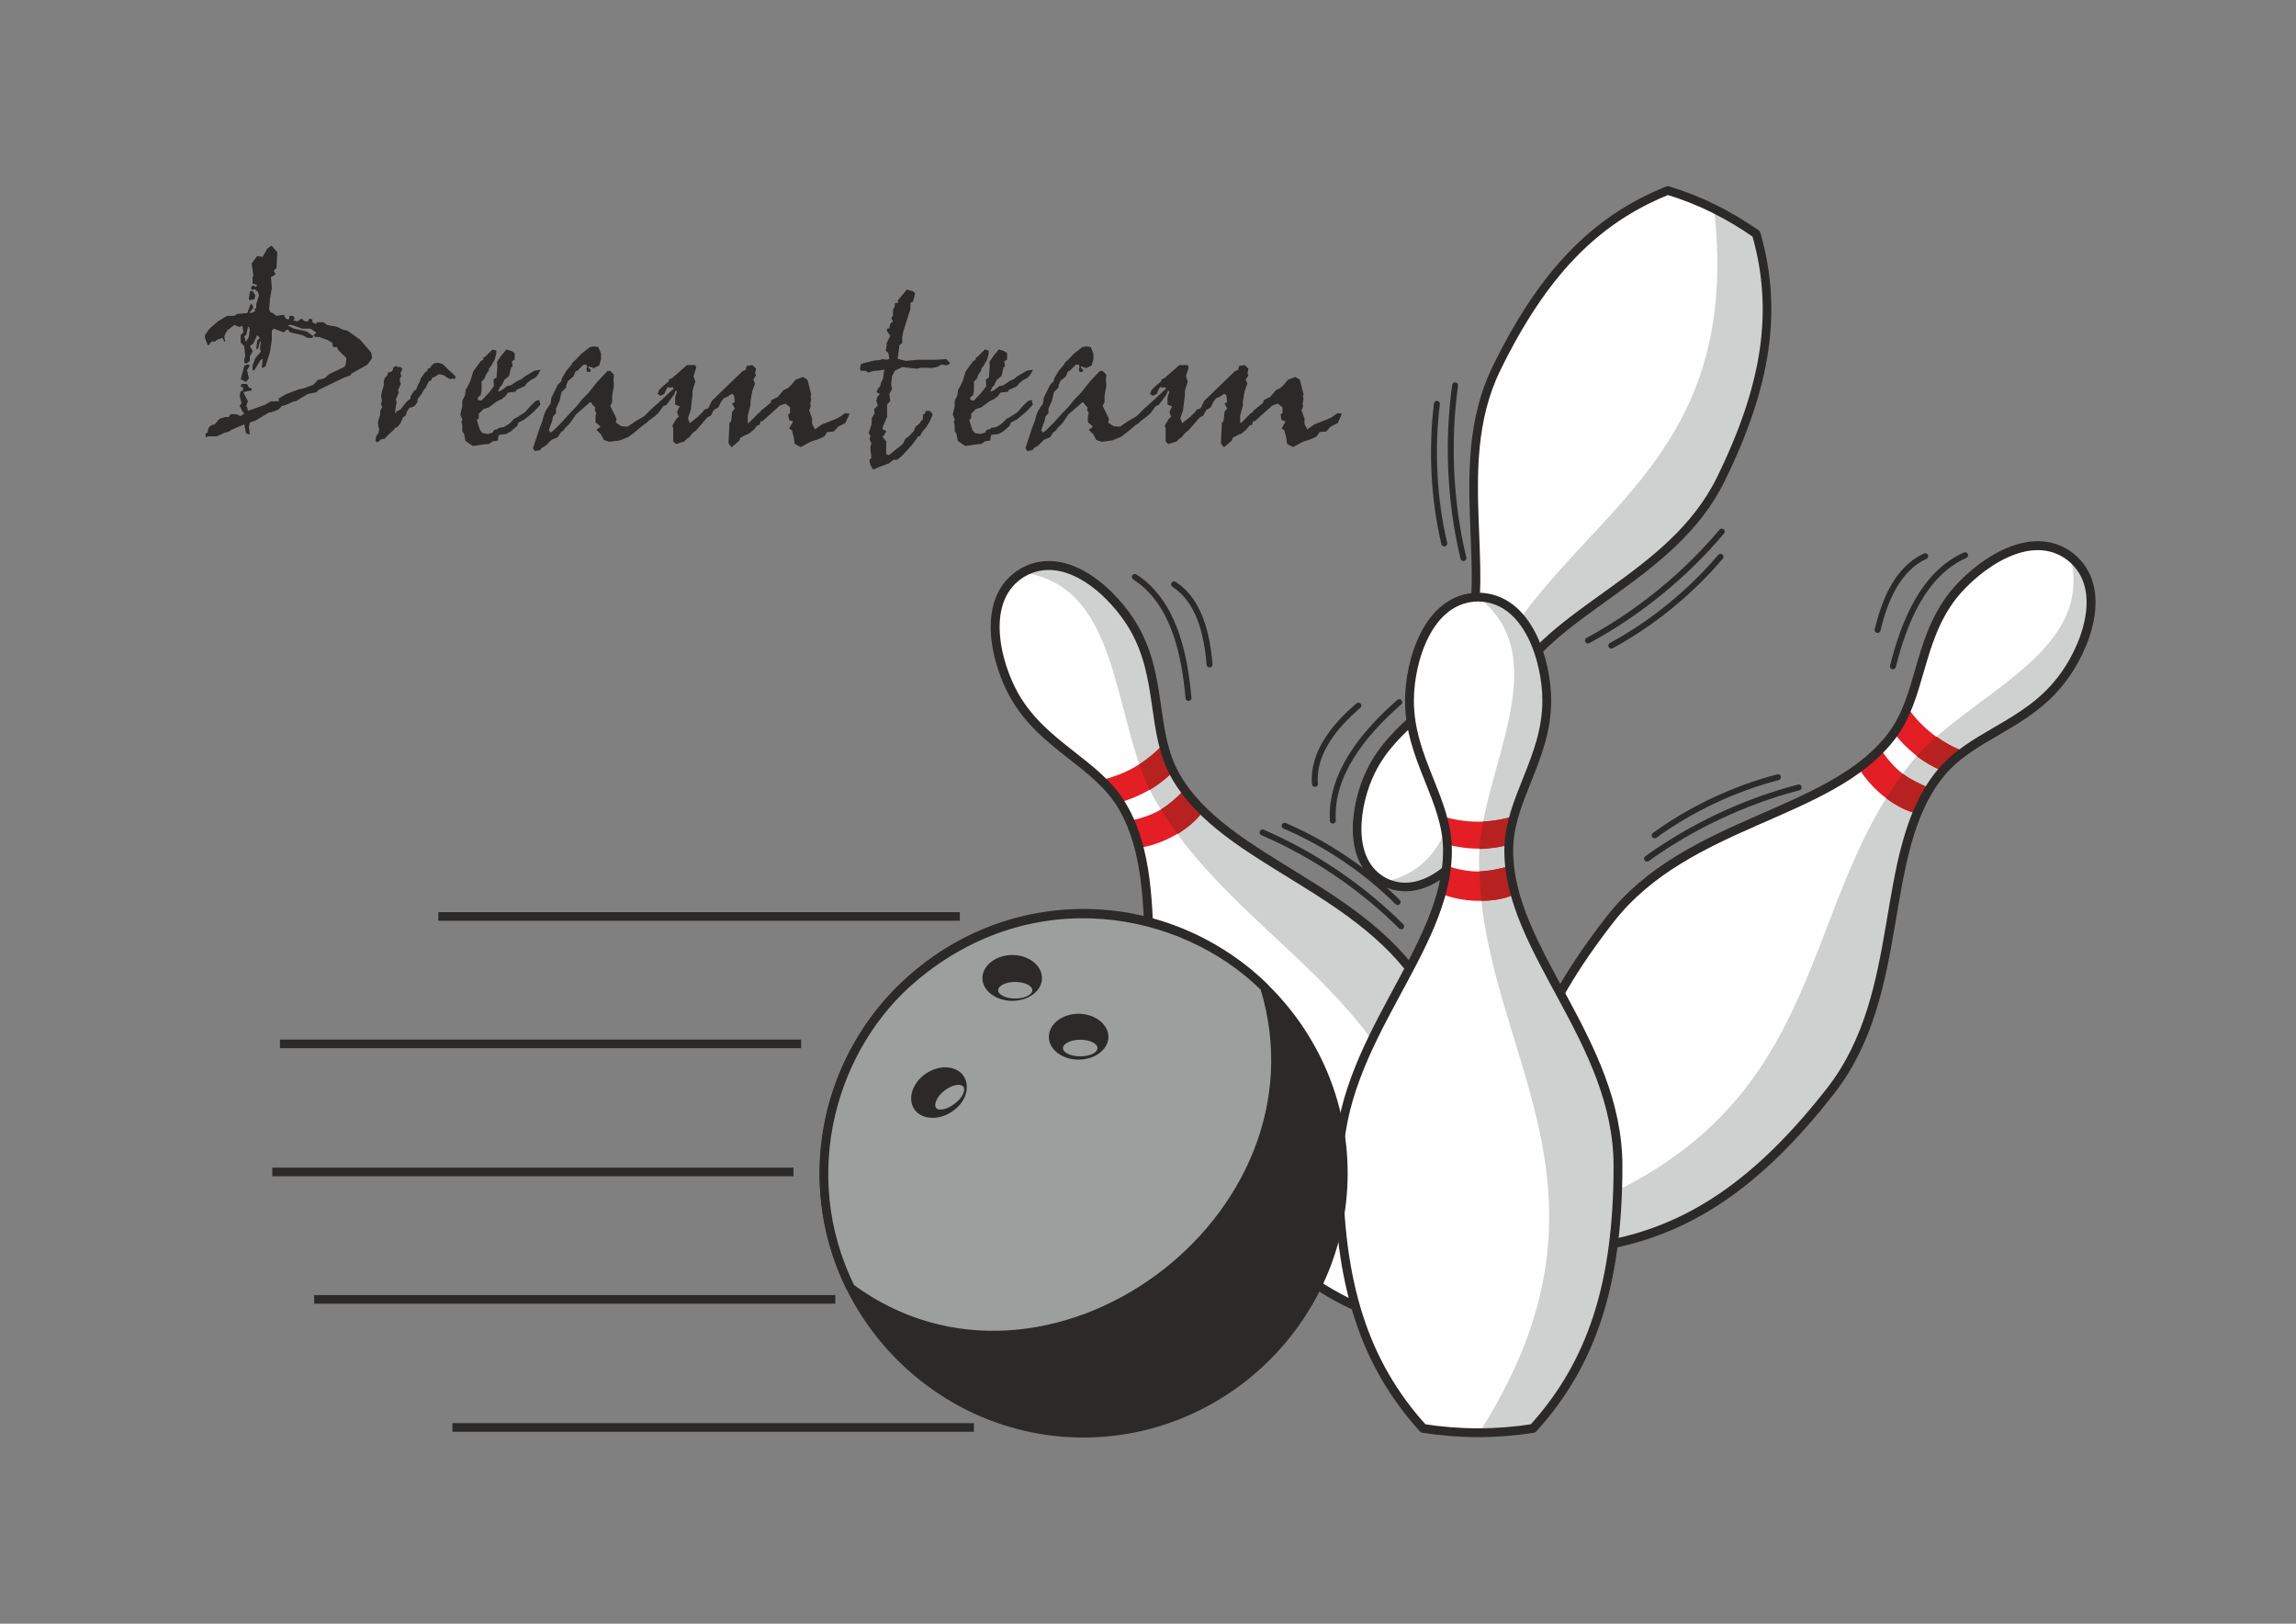 <?xml version="1.0" encoding="UTF-8"?>
<!DOCTYPE svg PUBLIC "-//W3C//DTD SVG 1.1//EN" "http://www.w3.org/Graphics/SVG/1.1/DTD/svg11.dtd">
<!-- Creator: CorelDRAW 2020 (64-Bit) -->
<svg xmlns="http://www.w3.org/2000/svg" xml:space="preserve" width="297mm" height="210mm" version="1.1" style="shape-rendering:geometricPrecision; text-rendering:geometricPrecision; image-rendering:optimizeQuality; fill-rule:evenodd; clip-rule:evenodd"
viewBox="0 0 29700 21000"
 xmlns:xlink="http://www.w3.org/1999/xlink"
 xmlns:xodm="http://www.corel.com/coreldraw/odm/2003">
 <rect x="0" y="0" width="29700" height="21000" fill="#808080" stroke="none"/>
 <defs>
  <style type="text/css">
   <![CDATA[
    .str10 {stroke:#2B2A29;stroke-width:111.29;stroke-miterlimit:22.926}
    .str4 {stroke:#2B2A29;stroke-width:115.53;stroke-linecap:round;stroke-linejoin:round;stroke-miterlimit:22.926}
    .str2 {stroke:#2B2A29;stroke-width:115.53;stroke-linecap:round;stroke-linejoin:round;stroke-miterlimit:22.926}
    .str9 {stroke:#2B2A29;stroke-width:51.93;stroke-linecap:round;stroke-linejoin:round;stroke-miterlimit:22.926}
    .str6 {stroke:#2B2A29;stroke-width:111.29;stroke-linecap:round;stroke-linejoin:round;stroke-miterlimit:22.926}
    .str5 {stroke:#2B2A29;stroke-width:3.84;stroke-linecap:round;stroke-linejoin:round;stroke-miterlimit:22.926}
    .str8 {stroke:#2B2A29;stroke-width:114.12;stroke-linecap:round;stroke-linejoin:round;stroke-miterlimit:22.926}
    .str7 {stroke:#2B2A29;stroke-width:4.28;stroke-linecap:round;stroke-linejoin:round;stroke-miterlimit:22.926}
    .str1 {stroke:#2B2A29;stroke-width:4.28;stroke-linecap:round;stroke-linejoin:round;stroke-miterlimit:22.926}
    .str3 {stroke:#2B2A29;stroke-width:4.28;stroke-linecap:round;stroke-linejoin:round;stroke-miterlimit:22.926}
    .str0 {stroke:#2B2A29;stroke-width:76.48;stroke-linecap:round;stroke-linejoin:round;stroke-miterlimit:22.926}
    .fil0 {fill:none}
    .fil1 {fill:#FEFEFE}
    .fil2 {fill:#CFD0D0}
    .fil6 {fill:#9D9E9E}
    .fil5 {fill:#2B2A29}
    .fil3 {fill:#E31E24}
    .fil4 {fill:#B72221}
    .fil7 {fill:#2B2A29;fill-rule:nonzero}
   ]]>
  </style>
 </defs>
 <g id="Ebene_x0020_1">
  <g id="_2028683899344">
   <g>
    <g>
     <path class="fil0 str0" d="M14679.69 7461.83c487.42,313.94 640.26,954.2 693.96,1565.55m-185.88 -1470.54c322.2,210.67 425.47,636.13 458.51,1036.82m685.71 2172.77c681.57,293.28 1305.31,727.01 1792.74,1214.44m-1507.72 -1301.19c557.65,239.59 1065.73,590.7 1462.28,987.25m7340.33 -4485.99c-528.73,235.45 -784.84,842.67 -933.54,1437.5m417.2 -1425.11c-351.11,161.1 -520.47,557.65 -615.48,954.21m-1020.29 2036.45c-714.62,185.89 -1400.33,516.35 -1962.11,921.16m1693.61 -1053.34c-582.44,152.84 -1140.09,421.33 -1594.47,751.79m-2722.16 -3775.5c-140.45,-590.69 -165.23,-1239.22 -95.01,-1805.13m342.85 1995.15c-177.62,-735.27 -206.53,-1528.38 -107.4,-2234.74m-1813.39 5155.17c-33.05,-396.55 251.97,-747.66 561.78,-1012.03m-330.46 1487.07c-33.05,-594.83 388.29,-1119.43 859.19,-1532.51m2742.82 -731.14c549.39,-297.41 1036.82,-706.36 1412.71,-1148.35m-1714.26 1082.26c673.32,-363.51 1272.27,-863.33 1730.79,-1408.58"/>
     <path class="fil1 str1" d="M19219.38 16359.46c239.58,-1115.3 8.26,-2181.04 -747.67,-3490.48 -809.62,-1400.33 -2614.76,-1701.87 -3263.29,-2829.56 -326.33,-570.05 -161.1,-1264.01 -541.13,-1920.8 -243.71,-425.47 -867.45,-1036.82 -1437.49,-714.62 -565.92,334.59 -346.99,1177.26 -103.27,1602.73 380.03,656.79 1065.73,859.2 1396.19,1429.24 652.66,1123.56 8.26,2837.82 817.89,4242.27 755.92,1309.45 1561.42,2040.59 2647.8,2391.7 450.26,-169.36 859.2,-408.94 1230.97,-710.48z"/>
     <path class="fil2" d="M19219.38 16359.46c239.58,-1115.3 8.26,-2181.04 -747.67,-3490.48 -809.62,-1400.33 -2614.76,-1701.87 -3263.29,-2829.56 -326.33,-570.05 -161.1,-1264.01 -541.13,-1920.8 -243.71,-425.47 -867.45,-1036.82 -1437.49,-714.62 1313.57,185.88 1144.21,1962.11 1714.25,2945.22 1230.97,2135.6 3866.38,2618.89 3701.15,6410.92 198.28,-115.66 388.29,-251.98 574.18,-400.68z"/>
     <path class="fil3" d="M14241.83 10088.99c322.2,-74.36 570.04,-218.93 805.49,-462.65 33.05,123.92 70.23,239.59 128.06,351.12 -194.15,198.27 -433.73,326.32 -689.84,400.68 -70.22,-111.53 -152.84,-202.41 -243.71,-289.15zm371.77 528.73c322.19,-74.35 475.03,-161.1 710.48,-404.81 70.23,103.27 148.71,181.75 235.46,276.76 -161.1,243.71 -545.26,441.99 -826.15,475.03 -37.18,-144.57 -74.36,-235.45 -119.79,-346.98z"/>
     <path class="fil4" d="M14737.52 9886.58c111.53,-74.35 214.8,-156.97 309.8,-260.24 33.05,128.06 74.36,235.45 128.06,355.25 -95.01,95 -198.28,169.36 -301.55,235.45 -53.7,-111.53 -99.14,-218.93 -136.31,-330.46zm280.89 582.43c107.4,-70.22 206.54,-152.83 301.54,-256.1 78.49,95.01 156.97,190.01 243.72,276.76 -82.62,123.92 -206.54,218.93 -330.46,297.41 -78.49,-103.27 -148.71,-210.67 -214.8,-318.07z"/>
     <path class="fil0 str2" d="M13229.8 7404c-565.92,334.59 -346.99,1177.26 -103.27,1602.73 380.03,656.79 1065.73,859.2 1396.19,1429.24 652.66,1123.56 8.26,2837.82 817.89,4242.27 755.92,1309.45 1561.42,2040.59 2647.8,2391.7 450.26,-169.36 859.2,-408.94 1230.97,-710.48 239.58,-1115.3 8.26,-2181.04 -747.67,-3490.48 -809.62,-1400.33 -2614.76,-1701.87 -3263.29,-2829.56 -326.33,-570.05 -161.1,-1264.01 -541.13,-1920.8 -243.71,-425.47 -867.45,-1036.82 -1437.49,-714.62"/>
     <path class="fil1 str3" d="M20727.1 16111.61c1123.56,-194.14 2019.93,-809.62 2953.48,-2003.41 995.51,-1276.4 598.96,-3065.01 1400.32,-4081.18 404.82,-520.47 1115.3,-627.87 1577.95,-1226.83 305.67,-384.16 636.13,-1189.65 123.92,-1598.6 -520.47,-400.68 -1218.57,119.8 -1524.24,503.96 -462.65,598.95 -396.56,1313.57 -801.37,1829.92 -797.23,1024.42 -2627.15,1073.99 -3626.79,2350.39 -929.42,1189.65 -1309.45,2209.95 -1226.83,3350.03 326.32,351.12 702.22,644.4 1123.56,875.72z"/>
     <path class="fil2" d="M20727.1 16111.61c1123.56,-194.14 2019.93,-809.62 2953.48,-2003.41 995.51,-1276.4 598.96,-3065.01 1400.32,-4081.18 404.82,-520.47 1115.3,-627.87 1577.95,-1226.83 305.67,-384.16 636.13,-1189.65 123.92,-1598.6 322.2,1284.67 -1392.06,1792.75 -2086.03,2693.25 -1520.11,1941.45 -978.98,4564.47 -4560.34,5832.61 185.88,140.45 380.03,264.37 590.7,384.16z"/>
     <path class="fil3" d="M24671.96 9147.18c190.01,268.49 417.2,446.12 731.14,574.17 -103.27,74.35 -194.14,152.84 -276.76,247.84 -256.1,-103.26 -462.64,-280.89 -627.87,-487.42 74.35,-111.53 128.05,-218.93 173.49,-334.59zm-346.98 541.12c185.88,268.5 326.33,380.03 640.26,508.08 -70.22,103.27 -111.53,206.54 -169.36,322.2 -289.15,-57.83 -611.35,-338.72 -751.79,-586.56 123.92,-90.88 194.14,-156.97 280.89,-243.72z"/>
     <path class="fil4" d="M25047.86 9527.2c111.53,78.49 223.06,140.45 359.37,190.02 -107.4,78.48 -194.14,156.97 -285.02,251.97 -119.79,-49.57 -231.32,-115.66 -330.46,-190.01 82.62,-90.88 165.23,-173.49 256.11,-251.98zm-437.86 479.17c107.4,74.35 223.06,132.18 351.11,185.88 -57.83,107.4 -115.66,218.93 -165.23,330.46 -144.57,-33.04 -280.89,-111.53 -396.55,-198.27 61.96,-107.4 136.31,-214.8 210.67,-318.07z"/>
     <path class="fil0 str4" d="M26782.77 7201.59c-520.47,-400.68 -1218.57,119.8 -1524.24,503.96 -462.65,598.95 -396.56,1313.57 -801.37,1829.92 -797.23,1024.42 -2627.15,1073.99 -3626.79,2350.39 -929.42,1189.65 -1309.45,2209.95 -1226.83,3350.03 326.32,351.12 702.22,644.4 1123.56,875.72 1123.56,-194.14 2019.93,-809.62 2953.48,-2003.41 995.51,-1276.4 598.96,-3065.01 1400.32,-4081.18 404.82,-520.47 1115.3,-627.87 1577.95,-1226.83 305.67,-384.16 636.13,-1189.65 123.92,-1598.6"/>
     <path class="fil1 str5" d="M22713.99 3021.28c280.89,983.12 140.44,1949.71 -454.39,3168.28 -636.13,1301.19 -2230.6,1685.35 -2738.68,2730.42 -256.11,532.87 -66.09,1144.22 -363.51,1755.57 -194.14,392.42 -710.48,978.99 -1239.22,727.01 -528.73,-264.37 -384.16,-1032.68 -190.01,-1425.1 297.41,-611.35 896.37,-838.55 1156.61,-1367.28 512.21,-1045.08 -169.36,-2536.28 466.77,-3841.59 594.83,-1218.57 1264.01,-1924.93 2214.08,-2304.96 413.07,123.92 793.1,309.81 1148.35,557.65z"/>
     <path class="fil2" d="M22713.99 3021.28c280.89,983.12 140.44,1949.71 -454.39,3168.28 -636.13,1301.19 -2230.6,1685.35 -2738.68,2730.42 -256.11,532.87 -66.09,1144.22 -363.51,1755.57 -194.14,392.42 -710.48,978.99 -1239.22,727.01 1160.74,-247.84 896.37,-1825.79 1346.62,-2738.68 966.6,-1986.89 3292.21,-2585.85 2908.05,-5960.67 185.88,90.88 363.5,198.28 541.13,318.07z"/>
     <path class="fil0 str6" d="M21573.9 2463.63c413.08,123.92 788.97,313.94 1144.22,561.78 280.89,983.12 140.44,1949.71 -454.38,3164.15 -636.14,1309.45 -2234.74,1693.61 -2738.69,2738.69 -260.24,532.86 -74.35,1144.21 -367.64,1755.56 -194.14,392.42 -710.48,978.99 -1243.35,727.01m0 0c-520.47,-268.49 -375.9,-1040.94 -181.75,-1433.36 297.41,-611.35 892.24,-834.42 1152.48,-1363.15 512.21,-1045.08 -165.23,-2536.28 470.9,-3845.72 594.83,-1218.57 1268.14,-1924.93 2218.21,-2304.96"/>
     <path class="fil1 str7" d="M19830.73 18474.4c768.31,-846.8 1098.77,-1883.62 1098.77,-3395.47 0,-1619.26 -1416.84,-2784.13 -1412.71,-4081.18 0,-660.92 491.56,-1181.39 491.56,-1937.32 0,-491.56 -231.32,-1330.1 -888.11,-1338.36 -656.79,8.26 -888.11,846.8 -888.11,1338.36 0,755.93 491.56,1276.4 491.56,1937.32 4.13,1297.05 -1408.59,2461.92 -1408.59,4081.18 0,1511.85 326.33,2548.67 1094.65,3395.47 475.04,74.35 945.94,74.35 1420.98,0z"/>
     <path class="fil2" d="M19830.73 18474.4c768.31,-846.8 1098.77,-1883.62 1098.77,-3395.47 0,-1619.26 -1416.84,-2784.13 -1412.71,-4081.18 0,-660.92 491.56,-1181.39 491.56,-1937.32 0,-491.56 -231.32,-1330.1 -888.11,-1338.36 1045.08,817.89 8.26,2271.91 12.39,3407.86 0,2466.06 2040.59,4200.97 0,7402.3 231.32,0 462.64,-24.79 698.1,-57.83z"/>
     <path class="fil3" d="M18653.46 10555.76c313.94,95.01 607.22,95.01 929.42,0 -33.04,123.92 -57.83,239.58 -66.09,367.64 -264.37,74.35 -537,66.09 -793.1,0 -8.26,-128.06 -33.05,-247.85 -70.23,-367.64zm61.97 644.4c313.93,95 491.55,95 813.75,0 12.39,128.05 41.31,235.45 66.09,359.37 -260.23,132.18 -689.83,111.53 -950.07,0 37.18,-148.71 49.57,-243.71 70.23,-359.37z"/>
     <path class="fil4" d="M19186.33 10625.98c132.18,-8.26 260.24,-28.91 396.55,-70.22 -33.04,123.92 -53.7,239.58 -66.09,371.77 -128.05,33.04 -256.11,49.57 -380.03,53.7 8.26,-123.93 24.79,-239.59 49.57,-355.25zm-49.57 644.4c128.05,-8.26 256.11,-28.92 388.29,-70.22 20.65,119.79 45.44,243.71 74.35,363.5 -132.18,66.09 -289.15,86.75 -437.85,86.75 -12.4,-123.93 -20.66,-251.98 -24.79,-380.03z"/>
     <path class="fil0 str8" d="M19120.24 7722.07c-656.79,8.26 -888.11,846.8 -888.11,1338.36 0,755.93 491.56,1276.4 491.56,1937.32 4.13,1297.05 -1408.59,2461.92 -1408.59,4081.18 0,1511.85 326.33,2548.67 1094.65,3395.47 475.04,74.35 945.94,74.35 1420.98,0 768.31,-846.8 1098.77,-1883.62 1098.77,-3395.47 0,-1619.26 -1416.84,-2784.13 -1412.71,-4081.18 0,-660.92 491.56,-1181.39 491.56,-1937.32 0,-491.56 -231.32,-1330.1 -888.11,-1338.36"/>
    </g>
    <path class="fil5 str6" d="M14014.64 18536.36c-1842.32,0 -3358.3,-1515.98 -3358.3,-3362.43 0,-1846.44 1515.98,-3362.42 3358.3,-3362.42 1842.31,0 3362.42,1515.98 3362.42,3362.42 0,1846.45 -1520.11,3362.43 -3362.42,3362.43z"/>
    <path class="fil6 str6" d="M16356.77 12769.84c921.16,3007.18 -2813.04,5758.26 -5353.45,3887.03 -731.14,-1482.94 -227.19,-3143.5 822.02,-4019.21 1520.12,-1276.4 3461.57,-921.16 4531.43,132.18z"/>
    <path class="fil5 str9" d="M13093.48 12377.42c198.28,0 359.38,123.92 359.38,272.63 0,148.7 -161.1,268.5 -359.38,268.5 -194.14,0 -359.37,-119.8 -359.37,-268.5 0,-148.71 165.23,-272.63 359.37,-272.63zm859.2 760.06c194.14,0 359.37,123.92 359.37,272.62 0,148.71 -165.23,268.5 -359.37,268.5 -198.28,0 -359.38,-119.79 -359.38,-268.5 0,-148.7 161.1,-272.62 359.38,-272.62zm-1953.85 764.18c165.23,-107.4 367.64,-90.87 446.12,33.05 82.62,128.05 16.53,322.2 -152.83,425.47 -161.1,107.4 -367.64,90.87 -446.12,-33.05 -82.62,-128.05 -8.27,-322.2 152.83,-425.47z"/>
    <path class="fil0 str10" d="M10805.05 16805.58l-6741.38 0m6299.39 -3304.6l-6741.38 0m8976.11 4961.03l-6745.51 0m4411.64 -3304.6l-6741.38 0m8893.5 -3304.6l-6745.51 0"/>
    <path class="fil6" d="M13130.66 12699.62c123.92,0 223.06,49.57 223.06,107.4 0,57.83 -99.14,107.4 -223.06,107.4 -119.79,0 -218.93,-49.57 -218.93,-107.4 0,-57.83 99.14,-107.4 218.93,-107.4zm842.67 747.66c123.92,0 223.06,49.57 223.06,107.4 0,61.96 -99.14,107.4 -223.06,107.4 -119.79,0 -223.06,-45.44 -223.06,-107.4 0,-57.83 103.27,-107.4 223.06,-107.4zm-1755.57 656.79c99.14,-74.35 206.54,-95.01 243.72,-49.57 33.04,41.31 -12.4,148.71 -111.53,218.93 -95.01,74.35 -202.41,99.14 -239.59,57.83 -37.17,-49.57 12.4,-152.84 107.4,-227.19z"/>
   </g>
   <path class="fil7" d="M3218.78 4227.13l-11.87 0 0 11.9 -22.81 95.68 -24.79 11.87 0 11.42 12.89 23.29 0 24.79 11.9 11.39 34.68 -59.47 12.89 -95.68 -12.89 -35.19zm-46.58 499.65l23.29 -11.4 23.29 0 12.89 11.4 -36.18 59.46 23.29 107.58 -34.68 46.58 -71.37 -34.68 46.58 -167.04 0 -11.9 12.89 0zm59.47 -951.21l11.9 -12.89 23.32 0 36.18 59.5 -11.9 48.08 -59.5 11.39 -12.89 -11.39 12.89 -94.69zm225.05 -559.11l48.08 -36.18 11.39 0 71.4 82.79 -11.43 203.22 -35.19 35.19 23.29 47.57 -59.46 35.19 11.39 143.76 -22.79 130.36 -11.9 142.26 11.9 24.78 0 11.9 34.69 11.4 48.07 36.17 95.68 -12.88 23.29 48.08 36.18 11.42 11.9 -11.42 0 -35.2 47.6 0 23.29 35.2 -23.29 24.3 59.47 11.87 46.58 -36.17 48.08 36.17 36.21 0 23.29 -36.17 36.18 11.42 0 36.17 46.58 23.3 12.88 -23.3 82.8 0 48.07 35.2 130.87 24.27 70.86 35.19 59.5 12.89 167.05 118.97 142.26 165.55 11.87 71.37 -59.47 84.28 -213.63 118.94 0 11.42 -11.9 11.9 -72.36 23.3 -344.02 167.04 -11.9 23.29 -118.93 24.28 -155.66 94.66 -22.78 0 -107.58 47.6 -48.08 11.9 -46.58 48.08 -95.67 36.17 -23.3 0 -178.43 106.09 -71.4 24.78 -12.89 59.47 12.89 94.18 -47.57 -11.39 -24.79 -119.47 -165.55 71.39 -36.18 24.79 -48.07 11.39 -106.09 48.08 -107.57 0 -36.18 11.39 0 -47.57 24.79 -11.9 11.39 -59.5 36.21 -36.17 46.58 -11.9 59.47 -70.86 71.4 -23.3 48.07 0 24.28 -36.2 71.37 0 59.5 23.29 34.68 -23.29 11.9 -11.9 -23.29 -23.29 -11.9 -24.28 -24.28 -48.08 24.28 -34.71 -24.28 -96.16 12.89 -59.47 23.29 0 11.39 -46.61 -34.68 -12.89 11.39 -34.68 71.37 0 23.29 47.57 36.21 11.9 0 23.32 -107.58 23.29 59.5 118.94 -22.81 59.5 11.39 12.89 11.42 46.58 11.87 0 203.22 -71.37 82.8 -47.6 95.67 0 11.87 -11.87 -11.87 -23.32 106.05 -59.47 155.66 -59.47 59.47 -11.42 130.87 -48.08 47.56 -48.08 0 -11.39 94.69 -23.29 70.9 -59.5 178.91 -84.25 24.31 -23.29 11.87 -95.68 -107.55 -106.05 -11.39 -36.21 -48.08 0 -11.9 -11.9 0 -36.18 -11.42 -11.39 -59.47 -35.19 -71.37 -24.28 -24.3 -11.9 -59.98 0 -22.78 -23.29 34.68 -24.79 0 -11.42 -71.37 -48.08 -106.08 0 -131.83 -47.56 -46.61 0 0 12.88 71.4 34.68 165.55 36.69 84.26 59.47 -11.9 23.32 -59.47 0 -71.4 -35.19 -155.15 -36.21 -23.29 -23.29 0 -12.89 -12.89 0 -23.29 12.89 -23.29 23.29 -130.87 -48.08 -24.78 24.79 0 118.97 -22.79 154.16 -59.97 190.34 -47.6 23.29 11.42 -117.98 -11.42 0 -23.29 23.32 -71.37 118.93 -24.28 0 0 -59.46 36.18 -95.68 70.86 -82.76 -11.39 -36.18 11.39 -94.69 -11.39 0 -24.79 94.69 -23.29 0 11.9 -106.08 36.18 -36.18 -36.18 -35.19 -48.08 106.05 -46.61 36.18 35.22 59.5 0 11.9 -35.22 59.47 0 59.5 -47.57 36.17 -24.79 -12.88 0 -46.61 12.89 -36.18 -12.89 -130.87 -46.58 -47.57 0 -94.66 34.68 -36.21 -11.39 -82.76 -45.12 11.39 -59.47 -24.27 -94.18 72.35 -36.68 71.37 11.9 70.89 -11.9 0 -23.3 -47.57 -70.89 24.28 -24.78 23.29 -46.58 0 -36.18 48.08 -11.39 0 -36.69 -95.65 0 -35.19 59.47 -84.29 107.58 -94.18 119.44 -71.37 94.18 0 36.18 -24.78 127.88 -11.39 11.42 -11.4 0 -11.9 36.66 -95.67 11.42 0 23.29 48.08 -46.61 59.49 0 11.4 11.9 0 59.5 -23.3 -11.9 -24.78 11.9 -11.39 11.39 0 0 -59.5 35.19 -107.55 -11.9 -46.61 -46.58 -36.18 -24.28 11.39 -23.32 -22.78 23.32 -36.69 36.18 11.9 0 12.89 23.29 -24.79 -11.9 -11.39 -47.57 -11.9 0 -83.78 11.39 -11.89 -23.29 -165.56 71.37 -95.64 70.89 11.39 59.47 -106.08zm2148.21 1489.98l31.72 -12.88 36.69 0 47.6 12.88 29.24 23.3 51.04 53.54 37.67 32.21 53.55 53.55 -5.95 30.73 -37.67 -2.99 -30.23 5.95 -48.08 -27.74 -40.66 -26.29 -53.52 -8.43 -51.07 31.73 -36.17 15.87 -8.91 29.24 -34.72 14.38 -21.79 48.08 -17.38 36.18 -23.29 23.29 -30.73 59.5 -47.57 56.48 -5.95 45.12 -26.28 40.63 -36.18 24.79 -37.67 5.95 -36.18 53.55 -11.9 46.58 -36.18 24.78 -23.29 53.52 -11.42 23.32 -39.14 51.04 -26.28 8.43 -30.74 36.18 -59.47 52.53 -43.62 50.56 -53.52 11.9 -45.12 39.17 -23.29 -23.29 5.95 -56.51 28.74 -39.17 11.9 -48.08 -11.9 -46.58 -5.45 -47.6 30.23 -101.59 0 -45.12 26.28 -49.57 -17.34 -39.14 14.35 -45.12 -11.39 -62.46 11.39 -56.51 23.29 -79.8 0 -56.51 12.92 -38.15 32.2 -33.22 11.39 -39.16 39.17 -5.95 23.29 -28.74 0 -24.78 36.69 -23.29 28.76 14.38 30.71 0 25.77 24.75 -25.77 56.51 11.42 35.19 -17.37 27.27 -2.96 35.19 14.38 36.21 -17.34 43.59 -18.84 36.21 8.91 36.18 -17.34 40.63 -20.33 45.12 11.39 42.13 -11.39 46.58 -11.9 92.69 34.71 -33.19 39.65 -17.37 31.72 -42.13 50.56 -62.46 42.13 -32.2 5.95 -36.18 42.13 -65.45 29.24 -20.3 20.33 -56.51 24.78 -39.17 11.4 -43.62 23.29 -33.22 30.26 -45.08 32.2 -20.34 5.95 -26.28 33.21 -15.84 17.35 -29.24 21.79 -20.34zm671.14 -92.68l95.68 -94.66 36.18 11.9 11.9 0 0 47.57 -24.79 82.79 -23.29 35.19 -11.42 24.78 -36.69 47.57 0 23.29 -34.68 48.08 -21.8 56.51 -37.67 37.67 0 118.97 -12.88 59.98 -35.2 24.28 0 35.19 45.09 8.43 91.7 -94.18 70.89 -93.17 -5.95 -85.78 39.65 -24.27 11.39 -151.17 -5.95 -51.07 48.11 -70.86 73.85 -91.7 65.42 20.3 42.13 26.28 0 84.26 -36.18 23.29 0 11.42 11.39 48.08 -22.78 23.29 -24.79 107.54 -59.5 47.6 -35.19 71.37 -23.29 23.29 -27.27 59.5 47.6 -17.34 38.15 -29.27 33.22 -24.76 51.07 -11.42 79.8 -54.03 62.46 -28.73 33.18 -30.73 71.4 -40.67 53.52 -33.19 82.79 -14.38 -36.21 67.9 -37.67 39.17 -51.04 26.25 -56.5 45.12 -23.3 34.71 -107.57 48.08 -11.39 23.29 -99.15 12.89 -31.72 46.58 -48.08 36.18 -56.51 26.28 -110.54 81.3 -70.86 23.29 -59.5 59.47 0 59.5 -11.87 11.9 -11.42 0 0 11.39 23.29 81.29 20.34 53.52 27.26 32.23 71.37 11.39 59.5 -17.34 20.3 -33.22 42.13 -11.9 23.32 -17.34 59.47 -8.43 68.41 -42.13 72.36 -71.36 23.29 -8.44 110.53 -71.37 70.89 -81.29 68.41 -65.42 45.09 -11.42 14.38 62.46 -85.75 89.73 -115.98 97.65 -84.25 44.6 -11.42 38.16 -82.76 72.38 -59.98 34.68 -95.68 11.9 -11.39 36.18 0 36.18 -71.37 11.9 -48.11 34.71 -34.68 0 -172.99 24.79 -95.65 -65.45 -17.37 -90.21 -23.29 -34.68 0 -84.28 -12.89 -34.69 12.89 -24.78 0 -11.39 -24.79 -59.98 24.79 -107.07 0 -71.37 34.71 -70.89 11.9 -82.79 12.89 -11.9 46.58 -95.65 36.18 -119.47 94.69 -130.36 36.17 -23.29 0 -24.79 23.29 -11.39zm1248.62 -42.13l107.54 -82.79 51.07 -8.91 56.51 8.91 34.68 82.79 0 72.36 -22.78 82.79 -71.4 35.19 -59.47 -23.29 -11.9 11.39 35.19 36.17 -11.9 23.3 -36.17 0 -11.4 -34.69 11.4 -24.78 -11.4 -34.69 -35.19 0 -84.28 82.76 -11.39 0 -11.39 11.4 -24.79 59.5 -71.37 59.46 -23.29 59.98 0 24.28 -59.5 58.51 -23.29 107.07 -47.6 107.55 0 59.47 -39.65 42.15 -8.43 52.54 -23.29 59.47 -21.8 65.44 21.8 30.23 34.71 -23.29 107.55 -107.07 107.58 -119.47 79.8 -82.76 82.76 -101.63 81.29 -82.76 112.03 -140.77 131.86 -139.3 35.19 0 47.57 47.6 -5.44 65.42 5.44 77.32 -23.29 130.36 0 84.29 -24.28 46.58 82.76 167.05 -11.9 48.07 71.4 47.57 81.27 5.95 106.08 -71.37 113.02 -66.43 81.29 -82.76 142.26 -127.88 142.26 -133.83 54.03 -30.26 -36.21 95.68 -100.61 136.31 -36.18 11.9 -70.89 95.65 -48.08 42.15 -71.37 52.54 -31.72 30.22 -42.13 29.25 -101.62 84.28 -88.71 67.9 -113.02 45.09 -133.83 17.37 -70.89 -24.31 -36.69 -71.37 -59.47 -59.47 48.08 -34.71 0 -11.9 -59.47 -50.56 0 -81.29 11.39 -35.19 -23.29 -47.57 11.9 -23.29 -36.2 -36.69 -23.3 -34.68 -11.9 0 -178.43 154.13 -82.76 118.96 -71.4 70.89 0 11.9 -47.57 36.18 -36.69 59.47 -82.76 35.19 -70.89 72.39 -59.5 34.68 -11.87 24.79 -72.38 11.9 -23.29 -36.69 82.79 -249.81 36.17 -94.18 20.3 -75.34 24.79 -62.46 49.57 -77.32 12.89 -11.39 11.42 -82.79 82.76 -167.05 48.08 -48.08 0 -22.78 11.9 -24.78 53.52 -88.75 65.45 -76.81 11.39 -24.78 48.08 -43.62 70.89 -75.35zm1172.25 316.24l189.86 -166.54 107.54 0 11.9 34.69 -35.19 107.54 23.29 70.89 -36.17 118.97 0 48.08 -23.3 201.73 -36.17 107.58 24.78 62.45 107.04 -85.75 71.4 -72.38 0 -11.9 59.47 -23.29 46.58 -95.65 393.56 -380.7 46.62 -22.79 0 -11.9 12.88 -36.17 71.37 -11.4 47.6 47.57 -12.89 59.47 12.89 23.32 -36.21 59.47 23.32 48.08 -34.71 94.18 -11.9 59.98 -12.89 83.78 0 46.58 -35.19 130.87 0 95.64 11.9 0 130.36 -130.36 11.9 0 12.89 -24.78 130.87 -106.08 5.95 -33.7 85.75 -41.62 73.85 -88.74 56.51 -26.28 39.13 -36.18 59.5 -71.37 94.66 -36.17 59.5 36.17 48.08 190.34 -8.94 32.23 8.94 18.84 -11.9 64.91 5.95 35.19 -20.33 56.51 37.67 101.63 0 71.36 36.18 70.89 88.74 -62.45 101.6 -40.67 65.42 -24.75 59.49 -28.77 76.82 -54.02 57.01 8.91 -57.01 121.95 -88.21 42.13 -59.5 65.42 -84.25 5.95 -40.66 59.47 -77.32 34.71 -95.65 30.74 -130.87 70.86 -76.84 -42.13 -12.88 -91.19 -23.3 -84.26 -35.19 -23.32 46.62 -82.76 0 -11.9 -46.62 -12.88 -12.88 -71.37 24.78 -22.82 0 -71.36 -59.47 -48.08 -71.39 23.29 -226.52 203.22 -23.29 0 -12.89 46.59 -34.68 11.9 -36.69 47.59 -70.89 59.47 -11.9 0 -95.64 48.08 -11.43 36.18 -94.66 82.79 -12.88 0 -35.19 -47.6 11.9 -213.63 0 -48.08 23.29 -23.29 12.88 -121.92 34.69 -42.13 -34.69 -62.46 34.69 -23.29 -11.39 -83.78 -23.3 -23.29 -72.38 47.57 -35.19 11.9 -36.18 47.6 -34.68 71.37 -59.5 34.68 -36.66 71.4 -47.6 24.75 -142.26 165.58 -48.07 36.18 -46.59 59.47 -24.78 11.39 -34.72 36.69 -107.54 34.71 -36.18 -34.71 0 -167.05 -11.42 -36.17 47.6 -82.76 35.19 -35.2 -23.29 -59.49 36.17 -72.36 -59.46 -23.29 0 -94.69 23.29 -72.36 -59.5 -59.5 -32.2 9.93 -24.79 -12.89 -22.81 36.18 -24.79 56.51 -49.54 23.29 -36.21 -25.77 20.33 -51.04 65.42 -62.46 59.5 -48.08 0 -23.32 45.09 -20.3zm2914.55 -1000.27l118.97 -142.26 82.76 23.29 24.79 24.31 -24.79 94.66 0 12.89 -34.68 11.9 -2.99 88.23 -56.51 175.95 -36.66 118.97 -11.42 71.37 0 70.89 -36.18 24.79 -23.29 178.44 107.55 26.28 150.69 -14.38 96.16 0 142.26 0 130.86 -8.94 47.57 46.61 0 12.88 -39.13 20.31 -68.41 -8.41 -59.47 31.73 -62.46 11.87 -88.23 -2.96 -59.47 0 -48.11 12.88 -190.34 -21.79 -95.64 48.07 -35.2 70.87 -11.42 84.28 0 35.19 11.42 47.57 -36.17 59.98 11.87 94.18 -40.64 45.12 0 59.47 0 98.63 -51.06 118.97 -8.91 43.62 35.19 11.9 12.88 12.89 -24.78 46.58 -23.29 24.79 48.07 59.47 0 118.97 0 46.58 34.72 12.89 178.91 -143.73 36.21 -71.4 34.68 -22.78 71.37 -71.37 24.79 -59.5 59.5 -48.08 0 -11.39 34.68 -36.17 0 -59.98 24.79 -11.42 11.39 -36.18 57.02 0 34.68 45.12 -43.62 98.63 -36.18 59.47 -59.47 70.89 -23.29 48.08 -36.21 11.9 0 11.39 -71.37 95.68 -130.87 142.26 -59.47 48.08 -47.57 0 -59.97 46.58 -130.36 48.08 -48.11 24.3 -34.68 0 -33.7 -78.33 -2.99 -40.63 24.79 -24.79 -12.89 -107.07 0 -35.19 12.89 -47.6 -24.79 -48.08 11.9 -46.58 -23.29 -36.18 36.18 -107.57 5.95 -91.2 34.71 -54.02 -5.47 -56.51 47.6 -48.08 -20.33 -59.47 14.86 -53.55 34.71 -37.67 -11.9 0 -34.71 -24.79 20.33 -43.62 26.28 -27.75 9.9 -46.58 26.28 -47.6 17.34 -121.93 -67.9 11.39 -71.37 5.95 -68.41 20.34 -36.18 -23.3 -59.5 0 -11.39 -23.32 11.39 -59.47 24.79 -12.88 142.26 -35.19 76.84 -8.43 39.17 -11.9 51.03 8.94 34.72 -11.9 -11.42 -72.39 -35.2 -34.68 11.9 -59.98 0 -36.18 46.59 -94.18 -46.59 -71.37 11.4 -24.79 23.32 0 11.87 -59.49 36.2 -34.69 -23.32 -36.17 23.32 -39.17 0 -71.37 23.3 -46.61 0 -36.18 47.57 -11.39 -11.4 -24.79zm1033.97 726.16l95.68 -94.66 36.18 11.9 11.9 0 0 47.57 -24.79 82.79 -23.29 35.19 -11.42 24.78 -36.69 47.57 0 23.29 -34.68 48.08 -21.8 56.51 -37.67 37.67 0 118.97 -12.89 59.98 -35.19 24.28 0 35.19 45.09 8.43 91.7 -94.18 70.89 -93.17 -5.95 -85.78 39.65 -24.27 11.39 -151.17 -5.95 -51.07 48.1 -70.86 73.86 -91.7 65.41 20.3 42.13 26.28 0 84.26 -36.18 23.29 0 11.42 11.4 48.08 -22.79 23.29 -24.78 107.54 -59.5 47.6 -35.19 71.37 -23.3 23.29 -27.26 59.5 47.6 -17.34 38.15 -29.27 33.22 -24.76 51.06 -11.42 79.8 -54.03 62.46 -28.73 33.19 -30.73 71.4 -40.67 53.52 -33.19 82.79 -14.38 -36.21 67.9 -37.67 39.17 -51.04 26.25 -56.51 45.12 -23.29 34.71 -107.58 48.08 -11.39 23.29 -99.14 12.89 -31.73 46.58 -48.07 36.18 -56.51 26.28 -110.54 81.3 -70.86 23.29 -59.5 59.47 0 59.5 -11.87 11.9 -11.42 0 0 11.39 23.29 81.29 20.33 53.52 27.27 32.23 71.37 11.39 59.5 -17.34 20.3 -33.22 42.13 -11.9 23.32 -17.34 59.47 -8.43 68.41 -42.13 72.35 -71.36 23.29 -8.44 110.54 -71.37 70.89 -81.29 68.41 -65.42 45.09 -11.42 14.38 62.46 -85.75 89.73 -115.98 97.65 -84.26 44.6 -11.42 38.16 -82.76 72.38 -59.97 34.68 -95.68 11.9 -11.39 36.18 0 36.18 -71.37 11.9 -48.11 34.71 -34.68 0 -173 24.79 -95.65 -65.45 -17.37 -90.21 -23.29 -34.68 0 -84.28 -12.88 -34.69 12.88 -24.78 0 -11.39 -24.78 -59.98 24.78 -107.07 0 -71.37 34.72 -70.89 11.89 -82.79 12.89 -11.9 46.58 -95.65 36.18 -119.47 94.69 -130.36 36.18 -23.29 0 -24.79 23.29 -11.39zm1248.61 -42.13l107.55 -82.79 51.07 -8.91 56.51 8.91 34.68 82.79 0 72.36 -22.78 82.79 -71.4 35.19 -59.47 -23.29 -11.9 11.39 35.19 36.17 -11.9 23.3 -36.18 0 -11.39 -34.69 11.39 -24.78 -11.39 -34.69 -35.19 0 -84.29 82.76 -11.39 0 -11.39 11.4 -24.78 59.5 -71.37 59.46 -23.29 59.98 0 24.28 -59.5 58.51 -23.3 107.07 -47.59 107.55 0 59.47 -39.65 42.15 -8.43 52.54 -23.29 59.47 -21.8 65.44 21.8 30.23 34.71 -23.29 107.55 -107.07 107.57 -119.47 79.8 -82.76 82.76 -101.63 81.3 -82.76 112.03 -140.77 131.86 -139.3 35.19 0 47.57 47.6 -5.45 65.42 5.45 77.32 -23.3 130.36 0 84.29 -24.27 46.58 82.76 167.05 -11.9 48.07 71.4 47.57 81.26 5.95 106.08 -71.37 113.02 -66.43 81.3 -82.76 142.26 -127.88 142.26 -133.83 54.02 -30.26 -36.2 95.68 -100.61 136.31 -36.18 11.9 -70.89 95.65 -48.08 42.15 -71.37 52.54 -31.72 30.22 -42.13 29.25 -101.63 84.28 -88.71 67.9 -113.02 45.09 -133.82 17.37 -70.89 -24.31 -36.69 -71.37 -59.47 -59.47 48.08 -34.71 0 -11.9 -59.47 -50.56 0 -81.29 11.39 -35.19 -23.29 -47.57 11.9 -23.29 -36.21 -36.69 -23.29 -34.68 -11.9 0 -178.44 154.13 -82.76 118.96 -71.4 70.89 0 11.9 -47.57 36.18 -36.68 59.47 -82.76 35.19 -70.89 72.39 -59.5 34.68 -11.87 24.79 -72.39 11.9 -23.29 -36.69 82.79 -249.81 36.18 -94.18 20.3 -75.34 24.79 -62.46 49.57 -77.32 12.89 -11.39 11.42 -82.79 82.76 -167.05 48.08 -48.08 0 -22.78 11.9 -24.78 53.52 -88.75 65.44 -76.81 11.4 -24.78 48.07 -43.62 70.89 -75.35zm1172.25 316.24l189.86 -166.54 107.55 0 11.9 34.69 -35.19 107.54 23.29 70.89 -36.18 118.97 0 48.08 -23.29 201.73 -36.18 107.58 24.79 62.45 107.04 -85.75 71.4 -72.38 0 -11.9 59.47 -23.29 46.58 -95.65 393.56 -380.7 46.61 -22.79 0 -11.9 12.89 -36.17 71.37 -11.4 47.6 47.57 -12.89 59.47 12.89 23.32 -36.21 59.47 23.32 48.08 -34.71 94.18 -11.9 59.98 -12.89 83.78 0 46.58 -35.19 130.87 0 95.64 11.9 0 130.36 -130.36 11.9 0 12.89 -24.78 130.86 -106.08 5.95 -33.7 85.75 -41.62 73.85 -88.74 56.51 -26.28 39.14 -36.18 59.5 -71.37 94.66 -36.17 59.5 36.17 48.08 190.34 -8.94 32.23 8.94 18.84 -11.9 64.91 5.95 35.19 -20.33 56.51 37.67 101.63 0 71.36 36.18 70.89 88.74 -62.45 101.59 -40.67 65.42 -24.75 59.5 -28.77 76.81 -54.02 57.02 8.91 -57.02 121.95 -88.2 42.13 -59.5 65.42 -84.25 5.95 -40.67 59.47 -77.32 34.71 -95.64 30.74 -130.87 70.86 -76.84 -42.13 -12.89 -91.19 -23.29 -84.26 -35.19 -23.32 46.61 -82.76 0 -11.9 -46.61 -12.88 -12.89 -71.37 24.79 -22.82 0 -71.36 -59.47 -48.08 -71.4 23.29 -226.51 203.22 -23.29 0 -12.89 46.59 -34.68 11.9 -36.69 47.59 -70.89 59.47 -11.9 0 -95.65 48.08 -11.42 36.18 -94.66 82.79 -12.89 0 -35.19 -47.6 11.9 -213.63 0 -48.08 23.29 -23.29 12.89 -121.92 34.68 -42.13 -34.68 -62.46 34.68 -23.29 -11.39 -83.78 -23.29 -23.29 -72.38 47.57 -35.2 11.9 -36.17 47.6 -34.69 71.37 -59.5 34.68 -36.65 71.4 -47.6 24.75 -142.26 165.58 -48.08 36.18 -46.58 59.47 -24.79 11.39 -34.71 36.69 -107.55 34.71 -36.17 -34.71 0 -167.05 -11.43 -36.17 47.6 -82.76 35.19 -35.2 -23.29 -59.49 36.18 -72.36 -59.47 -23.29 0 -94.69 23.29 -72.36 -59.5 -59.5 -32.2 9.93 -24.78 -12.89 -22.82 36.18 -24.78 56.51 -49.55 23.29 -36.2 -25.77 20.33 -51.04 65.42 -62.46 59.5 -48.08 0 -23.32 45.08 -20.3z"/>
  </g>
 </g>
</svg>
